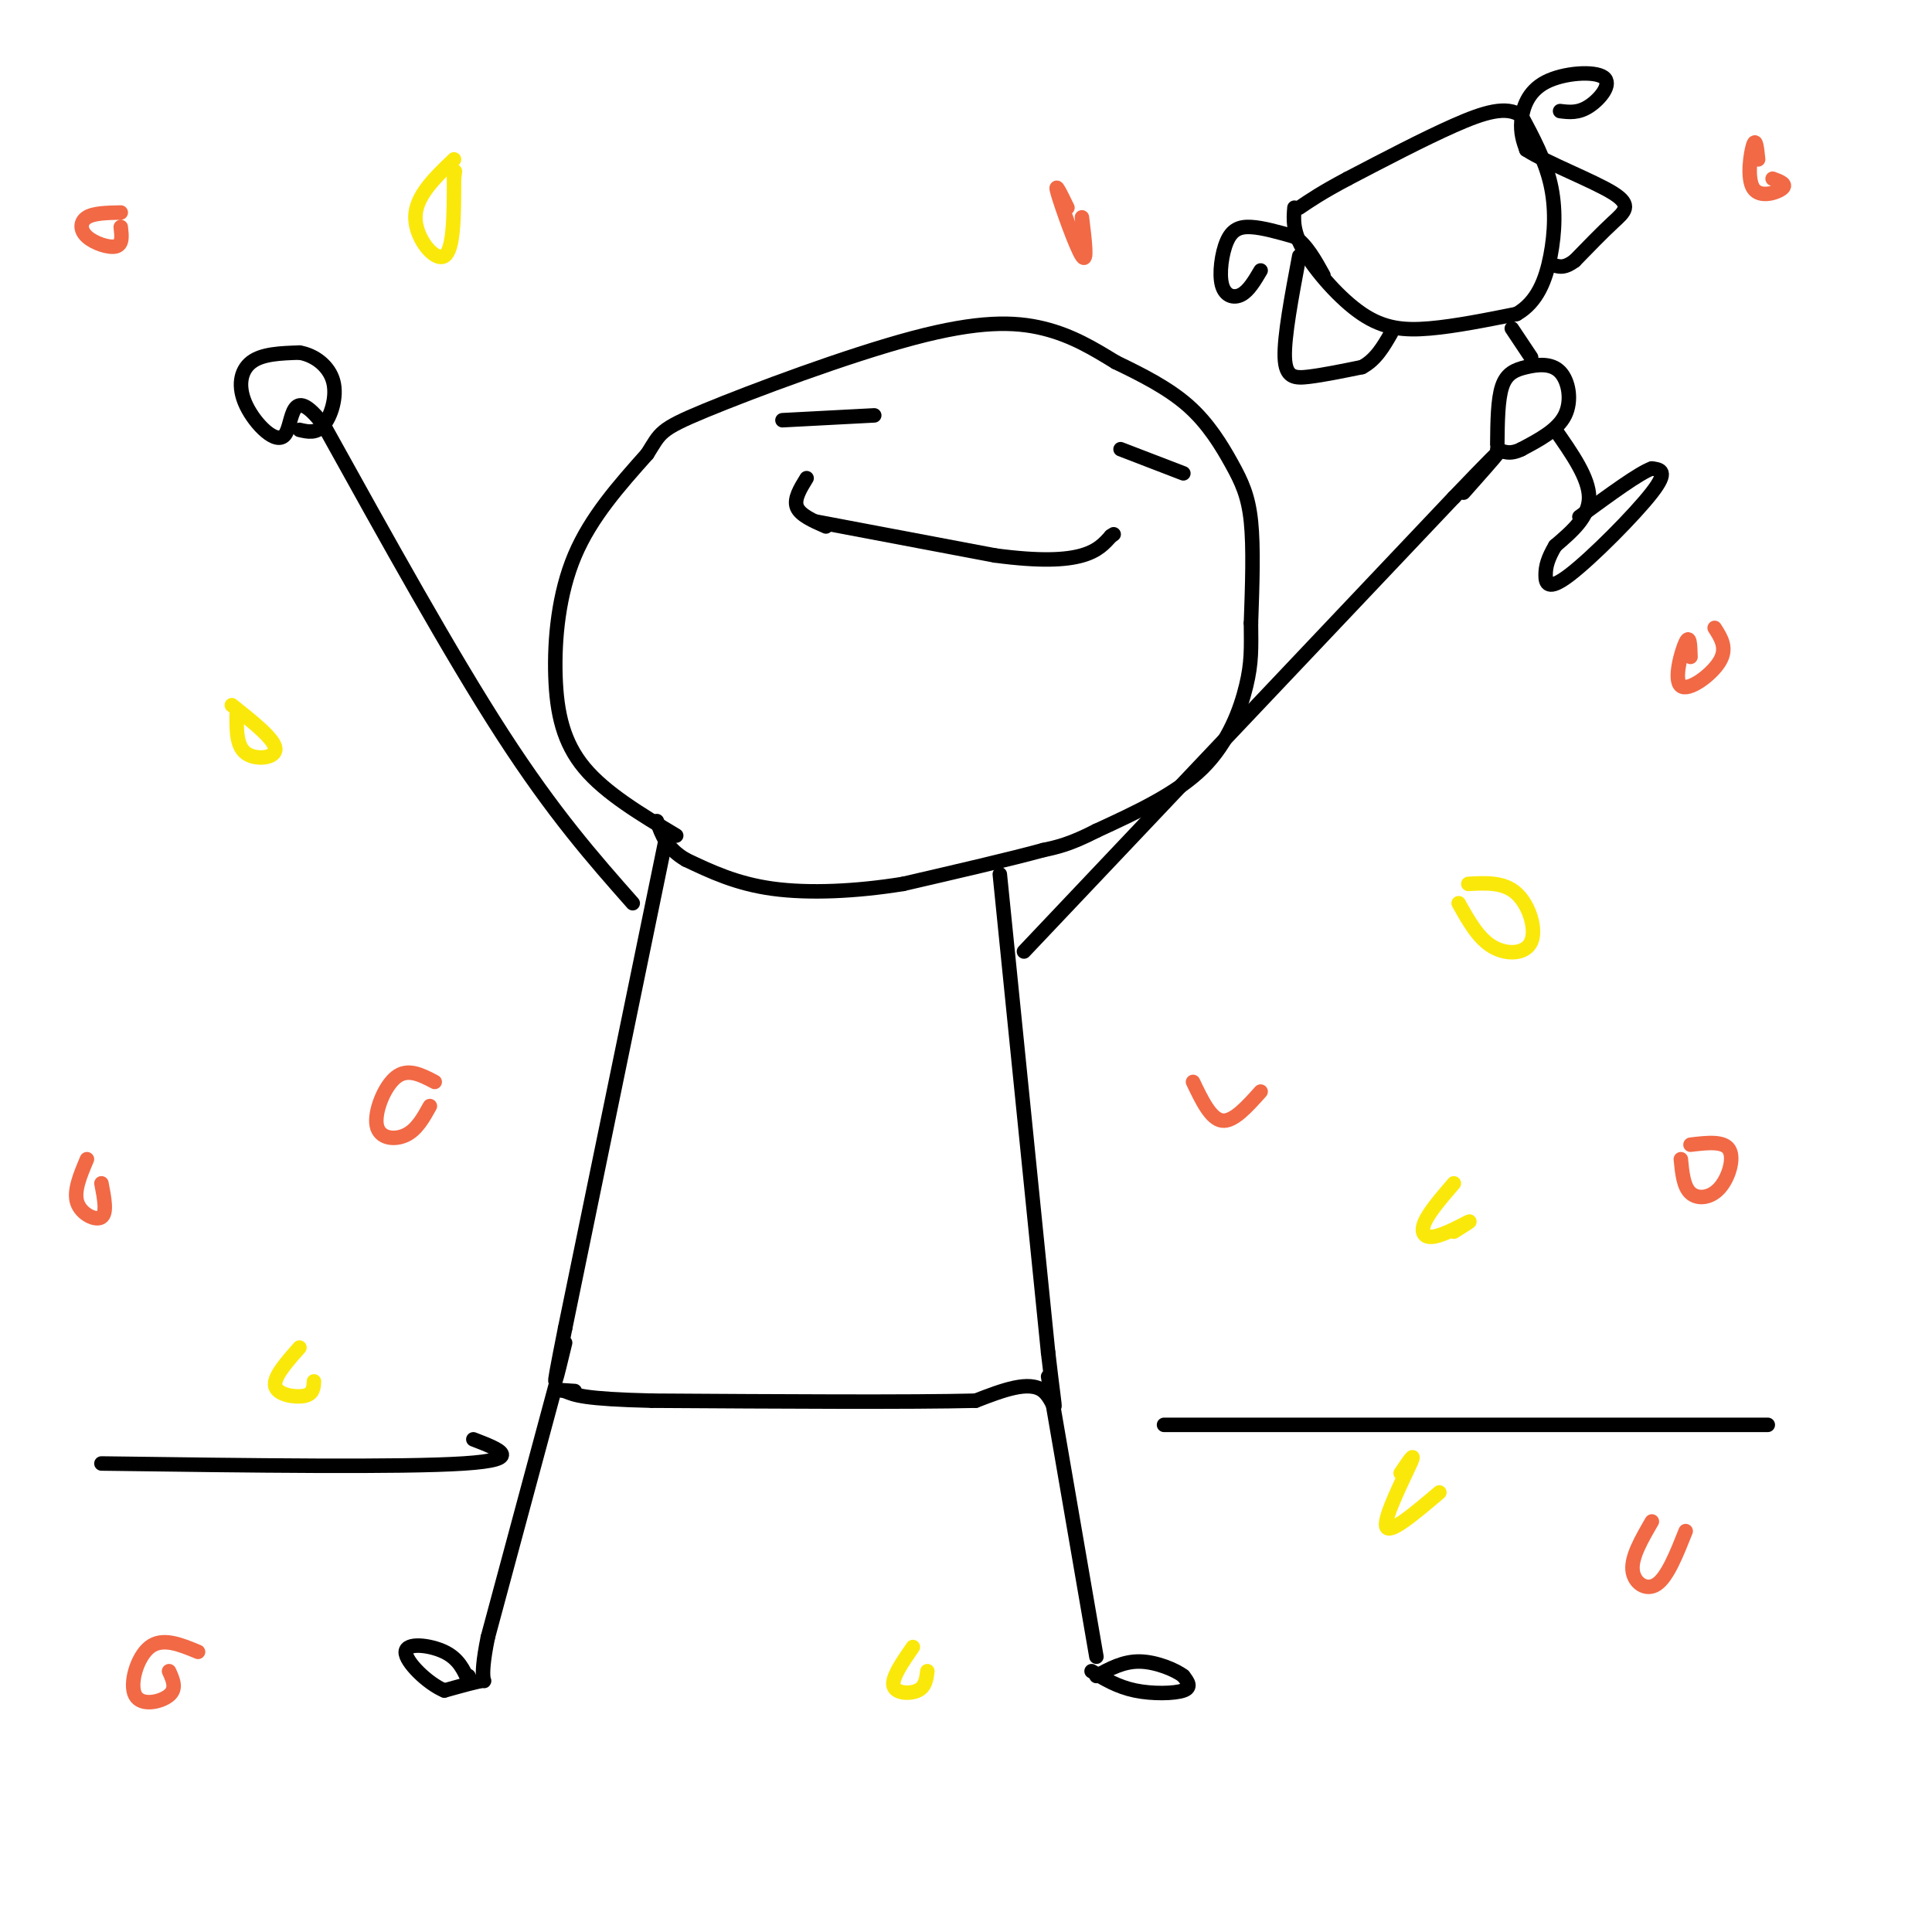 <svg viewBox='0 0 400 400' version='1.1' xmlns='http://www.w3.org/2000/svg' xmlns:xlink='http://www.w3.org/1999/xlink'><g fill='none' stroke='rgb(0,0,0)' stroke-width='3' stroke-linecap='round' stroke-linejoin='round'><path d='M140,173c-7.321,-4.387 -14.643,-8.774 -19,-14c-4.357,-5.226 -5.750,-11.292 -6,-19c-0.250,-7.708 0.643,-17.060 4,-25c3.357,-7.940 9.179,-14.470 15,-21'/><path d='M134,94c2.815,-4.432 2.352,-5.013 12,-9c9.648,-3.987 29.405,-11.381 43,-15c13.595,-3.619 21.027,-3.463 27,-2c5.973,1.463 10.486,4.231 15,7'/><path d='M231,75c5.236,2.518 10.826,5.314 15,9c4.174,3.686 6.931,8.262 9,12c2.069,3.738 3.448,6.640 4,12c0.552,5.360 0.276,13.180 0,21'/><path d='M259,129c0.048,5.333 0.167,8.167 -1,13c-1.167,4.833 -3.619,11.667 -9,17c-5.381,5.333 -13.690,9.167 -22,13'/><path d='M227,172c-5.500,2.833 -8.250,3.417 -11,4'/><path d='M216,176c-6.667,1.833 -17.833,4.417 -29,7'/><path d='M187,183c-9.711,1.578 -19.489,2.022 -27,1c-7.511,-1.022 -12.756,-3.511 -18,-6'/><path d='M142,178c-4.000,-2.333 -5.000,-5.167 -6,-8'/><path d='M169,108c0.000,0.000 37.000,7.000 37,7'/><path d='M206,115c9.489,1.267 14.711,0.933 18,0c3.289,-0.933 4.644,-2.467 6,-4'/><path d='M230,111c1.000,-0.667 0.500,-0.333 0,0'/><path d='M171,109c-2.667,-1.167 -5.333,-2.333 -6,-4c-0.667,-1.667 0.667,-3.833 2,-6'/><path d='M162,87c0.000,0.000 19.000,-1.000 19,-1'/><path d='M232,93c0.000,0.000 13.000,5.000 13,5'/><path d='M138,173c0.000,0.000 -21.000,102.000 -21,102'/><path d='M117,275c-3.500,17.500 -1.750,10.250 0,3'/><path d='M207,181c0.000,0.000 10.000,99.000 10,99'/><path d='M217,280c1.956,17.089 1.844,10.311 -1,8c-2.844,-2.311 -8.422,-0.156 -14,2'/><path d='M202,290c-13.500,0.333 -40.250,0.167 -67,0'/><path d='M135,290c-14.167,-0.333 -16.083,-1.167 -18,-2'/><path d='M117,288c-2.667,-0.333 -0.333,-0.167 2,0'/><path d='M115,287c0.000,0.000 -14.000,52.000 -14,52'/><path d='M101,339c-2.044,10.000 -0.156,9.000 -1,9c-0.844,0.000 -4.422,1.000 -8,2'/><path d='M92,350c-3.464,-1.429 -8.125,-6.000 -8,-8c0.125,-2.000 5.036,-1.429 8,0c2.964,1.429 3.982,3.714 5,6'/><path d='M97,348c0.833,0.833 0.417,-0.083 0,-1'/><path d='M217,285c0.000,0.000 10.000,58.000 10,58'/><path d='M226,346c2.689,1.622 5.378,3.244 9,4c3.622,0.756 8.178,0.644 10,0c1.822,-0.644 0.911,-1.822 0,-3'/><path d='M245,347c-1.600,-1.267 -5.600,-2.933 -9,-3c-3.400,-0.067 -6.200,1.467 -9,3'/><path d='M212,197c0.000,0.000 89.000,-94.000 89,-94'/><path d='M301,103c15.167,-15.833 8.583,-8.417 2,-1'/><path d='M131,187c-8.167,-9.250 -16.333,-18.500 -27,-35c-10.667,-16.500 -23.833,-40.250 -37,-64'/><path d='M67,88c-7.067,-9.222 -6.234,-0.276 -8,2c-1.766,2.276 -6.129,-2.118 -8,-6c-1.871,-3.882 -1.249,-7.252 1,-9c2.249,-1.748 6.124,-1.874 10,-2'/><path d='M62,73c3.190,0.524 6.167,2.833 7,6c0.833,3.167 -0.476,7.190 -2,9c-1.524,1.810 -3.262,1.405 -5,1'/><path d='M310,92c0.046,-4.649 0.093,-9.298 1,-12c0.907,-2.702 2.676,-3.456 5,-4c2.324,-0.544 5.203,-0.877 7,1c1.797,1.877 2.514,5.965 1,9c-1.514,3.035 -5.257,5.018 -9,7'/><path d='M315,93c-2.333,1.167 -3.667,0.583 -5,0'/><path d='M268,43c-0.202,2.440 -0.405,4.881 2,9c2.405,4.119 7.417,9.917 12,13c4.583,3.083 8.738,3.452 14,3c5.262,-0.452 11.631,-1.726 18,-3'/><path d='M314,65c4.298,-2.452 6.042,-7.083 7,-12c0.958,-4.917 1.131,-10.119 0,-15c-1.131,-4.881 -3.565,-9.440 -6,-14'/><path d='M315,24c-3.067,-2.222 -7.733,-0.778 -14,2c-6.267,2.778 -14.133,6.889 -22,11'/><path d='M279,37c-5.333,2.833 -7.667,4.417 -10,6'/><path d='M261,56c-1.233,2.094 -2.466,4.188 -4,5c-1.534,0.812 -3.370,0.341 -4,-2c-0.630,-2.341 -0.054,-6.553 1,-9c1.054,-2.447 2.587,-3.128 5,-3c2.413,0.128 5.707,1.064 9,2'/><path d='M268,49c2.500,1.667 4.250,4.833 6,8'/><path d='M269,53c-1.578,8.378 -3.156,16.756 -3,21c0.156,4.244 2.044,4.356 5,4c2.956,-0.356 6.978,-1.178 11,-2'/><path d='M282,76c2.833,-1.500 4.417,-4.250 6,-7'/><path d='M323,23c1.874,0.233 3.748,0.466 6,-1c2.252,-1.466 4.882,-4.630 3,-6c-1.882,-1.370 -8.276,-0.946 -12,1c-3.724,1.946 -4.778,5.413 -5,8c-0.222,2.587 0.389,4.293 1,6'/><path d='M316,31c4.131,2.702 13.958,6.458 18,9c4.042,2.542 2.298,3.869 0,6c-2.298,2.131 -5.149,5.065 -8,8'/><path d='M326,54c-2.000,1.500 -3.000,1.250 -4,1'/><path d='M313,68c0.000,0.000 4.000,6.000 4,6'/><path d='M322,89c3.500,5.000 7.000,10.000 7,14c0.000,4.000 -3.500,7.000 -7,10'/><path d='M322,113c-1.568,2.651 -1.987,4.278 -2,6c-0.013,1.722 0.381,3.541 5,0c4.619,-3.541 13.463,-12.440 17,-17c3.537,-4.560 1.769,-4.780 0,-5'/><path d='M342,97c-2.500,0.833 -8.750,5.417 -15,10'/></g>
<g fill='none' stroke='rgb(250,232,11)' stroke-width='3' stroke-linecap='round' stroke-linejoin='round'><path d='M94,33c-4.000,3.822 -8.000,7.644 -8,12c0.000,4.356 4.000,9.244 6,8c2.000,-1.244 2.000,-8.622 2,-16'/><path d='M94,37c0.333,-2.667 0.167,-1.333 0,0'/><path d='M48,146c4.422,3.511 8.844,7.022 9,9c0.156,1.978 -3.956,2.422 -6,1c-2.044,-1.422 -2.022,-4.711 -2,-8'/><path d='M304,183c3.690,-0.202 7.381,-0.405 10,2c2.619,2.405 4.167,7.417 3,10c-1.167,2.583 -5.048,2.738 -8,1c-2.952,-1.738 -4.976,-5.369 -7,-9'/><path d='M301,245c-2.536,2.940 -5.071,5.881 -6,8c-0.929,2.119 -0.250,3.417 2,3c2.250,-0.417 6.071,-2.548 7,-3c0.929,-0.452 -1.036,0.774 -3,2'/><path d='M62,279c-2.733,3.089 -5.467,6.178 -5,8c0.467,1.822 4.133,2.378 6,2c1.867,-0.378 1.933,-1.689 2,-3'/><path d='M189,341c-2.200,3.178 -4.400,6.356 -4,8c0.400,1.644 3.400,1.756 5,1c1.600,-0.756 1.800,-2.378 2,-4'/><path d='M290,305c1.644,-2.444 3.289,-4.889 2,-2c-1.289,2.889 -5.511,11.111 -5,13c0.511,1.889 5.756,-2.556 11,-7'/></g>
<g fill='none' stroke='rgb(0,0,0)' stroke-width='3' stroke-linecap='round' stroke-linejoin='round'><path d='M21,303c31.083,0.417 62.167,0.833 75,0c12.833,-0.833 7.417,-2.917 2,-5'/><path d='M241,295c0.000,0.000 125.000,0.000 125,0'/></g>
<g fill='none' stroke='rgb(242,105,70)' stroke-width='3' stroke-linecap='round' stroke-linejoin='round'><path d='M221,43c-1.400,-2.889 -2.800,-5.778 -2,-3c0.800,2.778 3.800,11.222 5,13c1.200,1.778 0.600,-3.111 0,-8'/><path d='M350,136c-0.065,-2.393 -0.131,-4.786 -1,-3c-0.869,1.786 -2.542,7.750 -1,9c1.542,1.250 6.298,-2.214 8,-5c1.702,-2.786 0.351,-4.893 -1,-7'/><path d='M90,224c-2.780,-1.458 -5.560,-2.917 -8,-1c-2.440,1.917 -4.542,7.208 -4,10c0.542,2.792 3.726,3.083 6,2c2.274,-1.083 3.637,-3.542 5,-6'/><path d='M247,224c1.833,3.833 3.667,7.667 6,8c2.333,0.333 5.167,-2.833 8,-6'/><path d='M342,315c-2.111,3.644 -4.222,7.289 -4,10c0.222,2.711 2.778,4.489 5,3c2.222,-1.489 4.111,-6.244 6,-11'/><path d='M348,240c0.274,2.839 0.548,5.679 2,7c1.452,1.321 4.083,1.125 6,-1c1.917,-2.125 3.119,-6.179 2,-8c-1.119,-1.821 -4.560,-1.411 -8,-1'/><path d='M41,342c-3.679,-1.524 -7.357,-3.048 -10,-1c-2.643,2.048 -4.250,7.667 -3,10c1.250,2.333 5.357,1.381 7,0c1.643,-1.381 0.821,-3.190 0,-5'/><path d='M18,240c-1.400,3.311 -2.800,6.622 -2,9c0.800,2.378 3.800,3.822 5,3c1.200,-0.822 0.600,-3.911 0,-7'/><path d='M25,44c-2.786,0.054 -5.571,0.107 -7,1c-1.429,0.893 -1.500,2.625 0,4c1.500,1.375 4.571,2.393 6,2c1.429,-0.393 1.214,-2.196 1,-4'/><path d='M364,33c-0.232,-2.274 -0.464,-4.548 -1,-3c-0.536,1.548 -1.375,6.917 0,9c1.375,2.083 4.964,0.881 6,0c1.036,-0.881 -0.482,-1.440 -2,-2'/></g>
</svg>